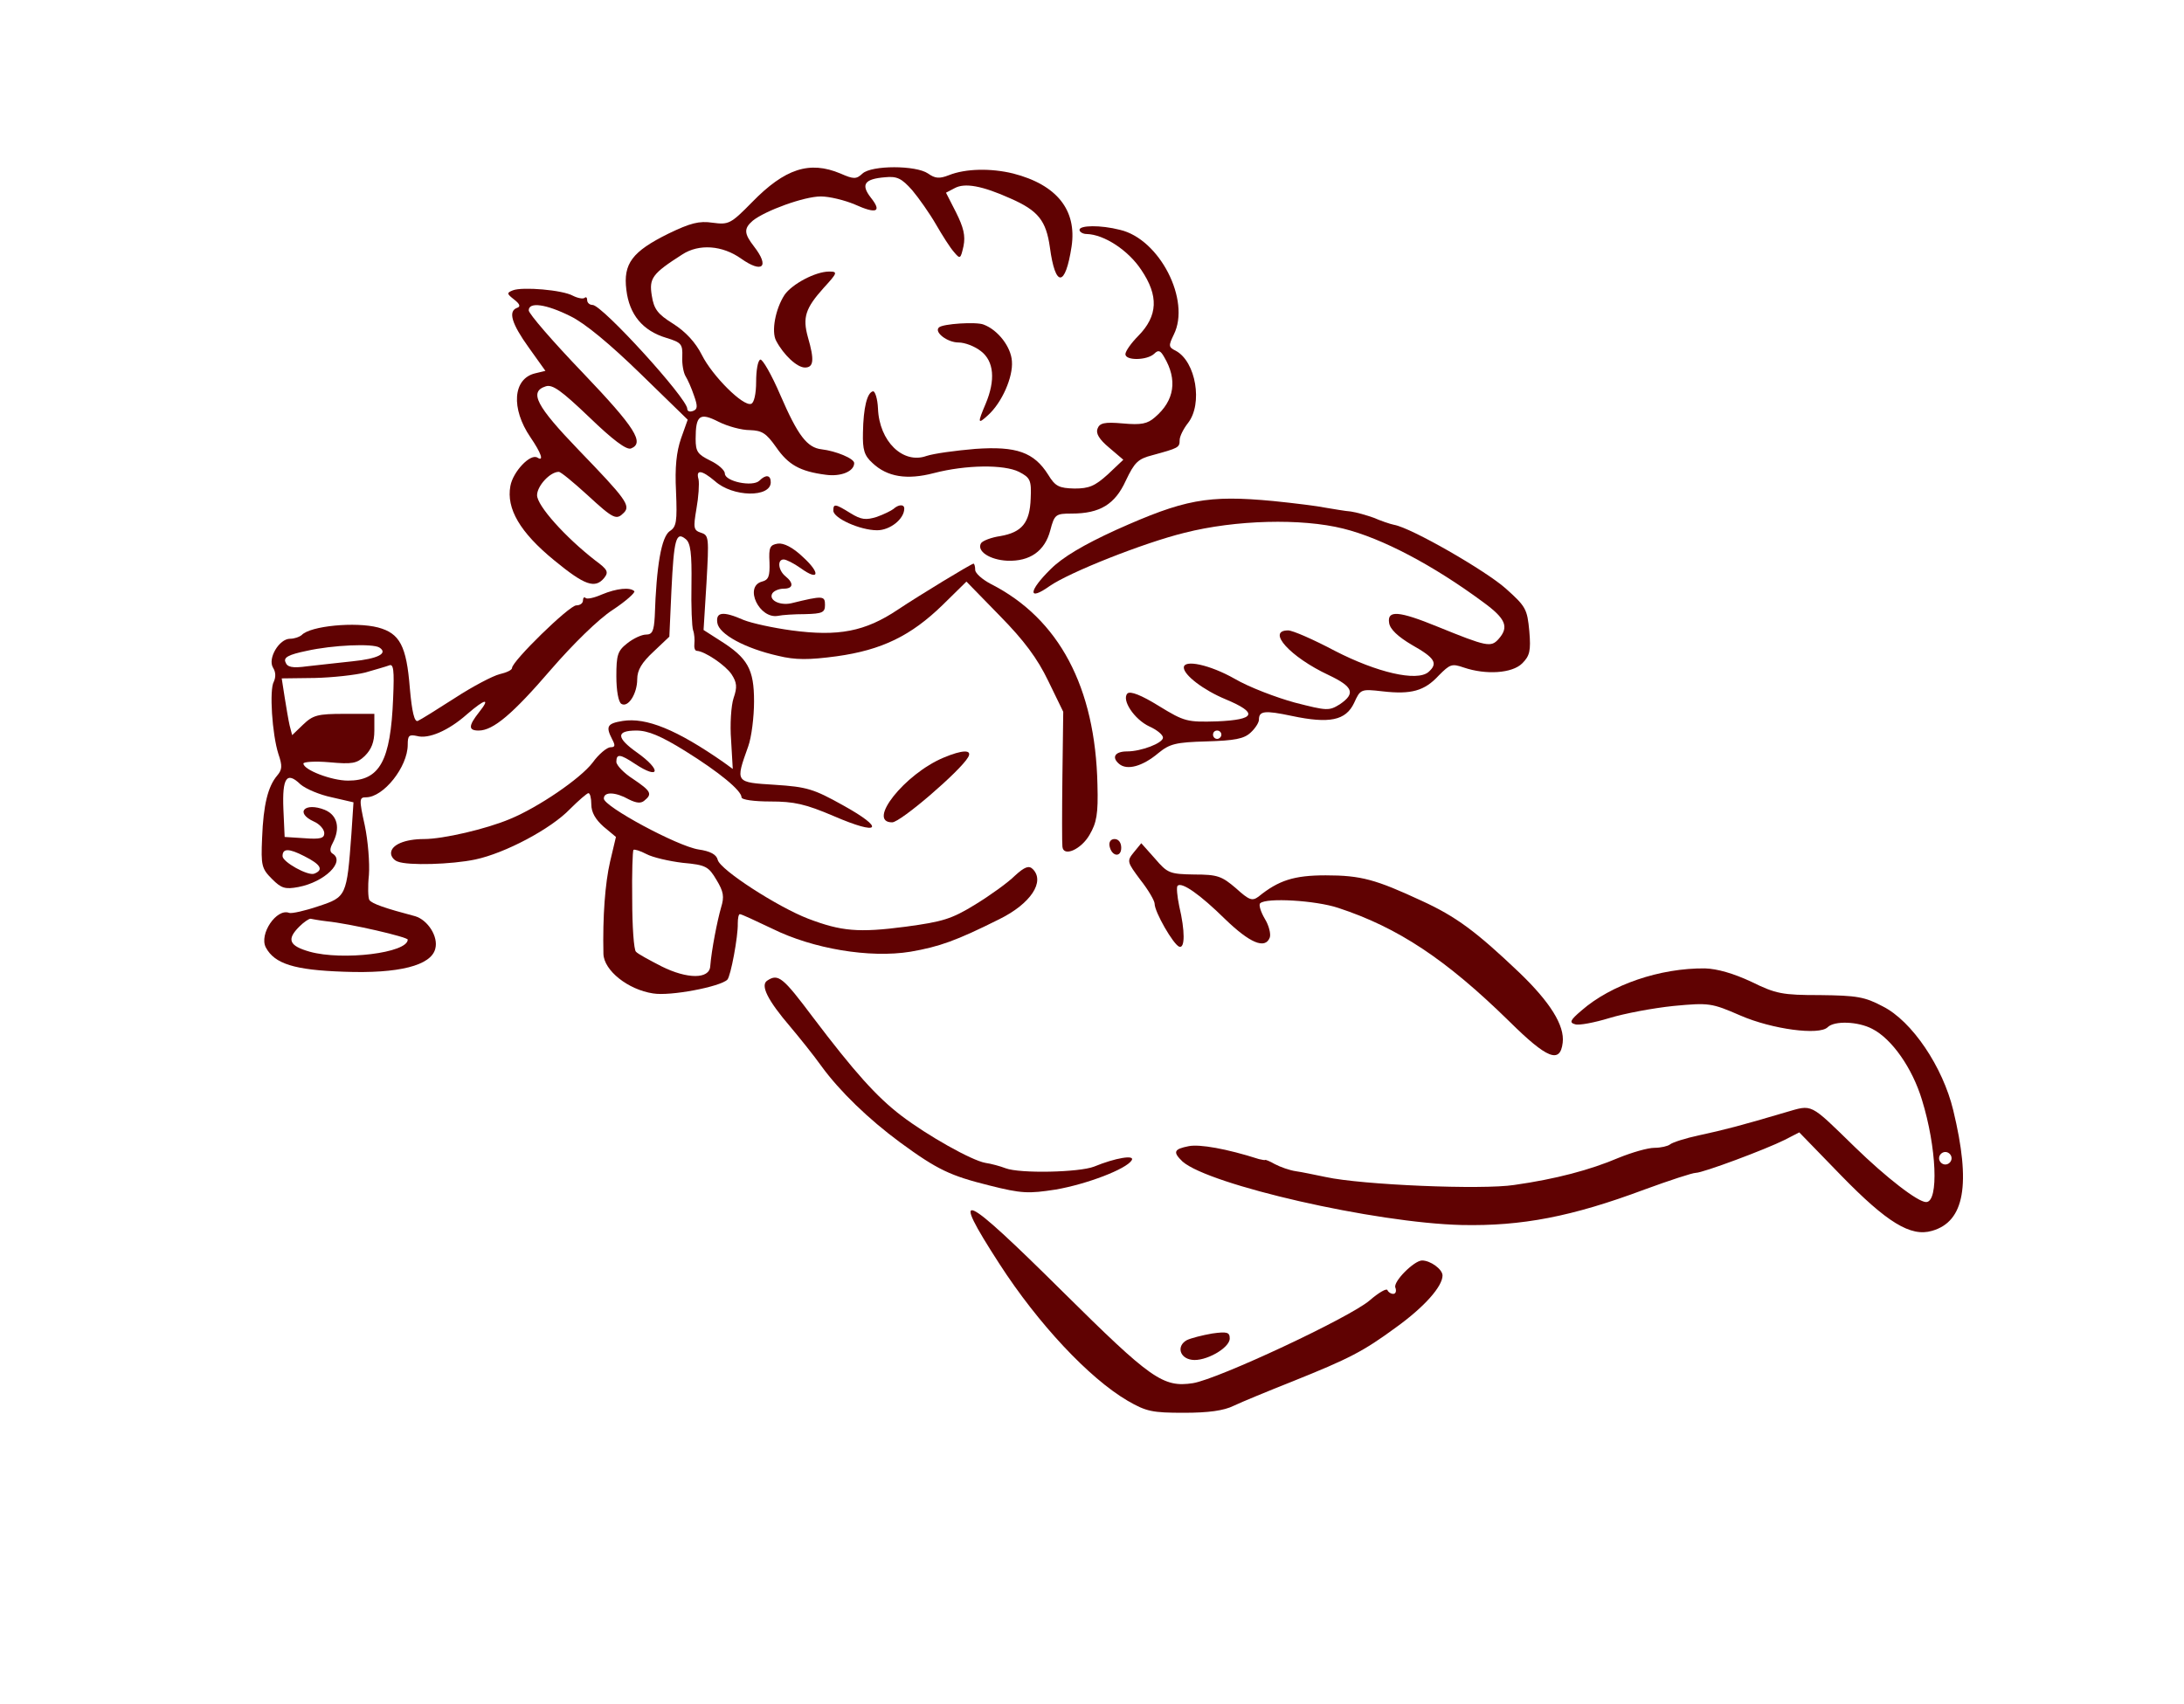 <?xml version="1.0" encoding="UTF-8"?> <svg xmlns="http://www.w3.org/2000/svg" width="369" height="288" viewBox="0 0 369 288" fill="none"><path d="M171.181 29.321C178.583 31.225 181.967 35.526 181.05 41.661C179.993 48.572 178.301 48.642 177.385 41.802C176.75 37.289 175.411 35.597 170.758 33.552C165.893 31.366 163.003 30.872 161.311 31.789L159.831 32.565L161.522 35.879C162.791 38.417 163.144 39.828 162.791 41.591C162.298 43.777 162.227 43.847 161.17 42.578C160.535 41.873 159.196 39.757 158.139 37.924C157.081 36.09 155.248 33.481 154.12 32.141C152.358 30.167 151.582 29.744 149.538 29.955C146.083 30.238 145.378 31.154 147.141 33.411C149.044 35.808 148.128 36.231 144.391 34.539C142.699 33.834 140.162 33.199 138.681 33.199C135.861 33.199 129.305 35.597 127.19 37.289C125.639 38.629 125.709 39.475 127.401 41.661C130.08 45.116 128.811 46.245 125.216 43.706C122.044 41.45 118.096 41.167 115.276 43.001C110.2 46.245 109.636 47.02 110.129 49.982C110.482 52.239 111.116 53.085 113.725 54.707C115.84 56.046 117.532 57.88 118.589 59.995C120.352 63.521 125.568 68.739 126.908 68.246C127.401 68.105 127.754 66.553 127.754 64.508C127.754 62.604 128.036 60.912 128.459 60.771C128.811 60.63 130.362 63.309 131.843 66.765C134.804 73.605 136.355 75.65 138.822 75.932C141.219 76.214 144.321 77.483 144.321 78.259C144.321 79.669 142.065 80.586 139.527 80.233C135.156 79.669 133.182 78.541 131.138 75.579C129.446 73.182 128.741 72.759 126.696 72.688C125.286 72.688 122.96 72.053 121.409 71.278C118.237 69.656 117.532 70.15 117.532 74.169C117.532 76.355 117.884 76.778 119.999 77.836C121.339 78.47 122.467 79.458 122.467 80.022C122.467 81.362 127.19 82.349 128.318 81.221C129.375 80.163 130.221 80.233 130.221 81.503C130.221 84.112 123.806 84.041 120.775 81.291C118.519 79.387 117.532 79.317 118.025 81.009C118.166 81.785 118.025 83.971 117.673 85.945C117.109 89.259 117.179 89.612 118.448 90.035C119.788 90.458 119.788 90.881 119.365 98.497L118.871 106.465L121.621 108.228C126.344 111.19 127.401 113.094 127.401 118.523C127.401 121.133 126.978 124.588 126.414 126.139C124.229 132.274 124.158 132.204 130.926 132.627C136.355 132.979 137.483 133.332 142.417 136.082C149.679 140.101 148.692 141.3 140.867 137.915C136.073 135.87 134.169 135.447 130.151 135.447C127.472 135.447 125.286 135.165 125.286 134.742C125.286 133.614 121.55 130.511 115.769 126.915C111.68 124.376 109.495 123.46 107.521 123.46C104.067 123.46 104.067 124.658 107.662 127.197C111.821 130.159 111.469 131.851 107.309 129.101C104.772 127.409 104.137 127.338 104.137 128.748C104.137 129.312 105.406 130.652 106.957 131.639C109.988 133.684 110.27 134.178 108.86 135.306C108.296 135.8 107.521 135.729 106.252 135.095C103.996 133.825 102.022 133.755 102.022 134.954C102.022 136.294 114.43 142.993 118.025 143.557C119.999 143.839 121.057 144.403 121.268 145.32C121.691 147.012 131.42 153.288 136.566 155.262C142.135 157.378 145.026 157.66 153.063 156.602C159.267 155.756 160.747 155.333 164.765 152.865C167.303 151.313 170.335 149.127 171.463 147.999C173.155 146.448 173.86 146.236 174.494 146.871C176.609 148.986 174.142 152.724 168.854 155.333C161.522 159 158.703 159.987 153.838 160.833C146.929 161.961 137.342 160.339 130.503 156.955C127.683 155.615 125.286 154.487 125.004 154.487C124.793 154.487 124.652 155.192 124.652 156.038C124.722 158.224 123.454 164.994 122.89 165.558C121.691 166.756 113.231 168.378 110.341 167.885C106.111 167.25 102.022 164.006 101.952 161.186C101.811 154.91 102.234 149.268 103.08 145.602L104.067 141.441L101.952 139.678C100.612 138.48 99.907 137.281 99.907 135.941C99.907 134.883 99.696 134.037 99.414 134.037C99.202 134.037 97.792 135.236 96.312 136.717C93.069 140.101 85.314 144.191 80.309 145.249C76.29 146.095 68.959 146.307 67.196 145.602C66.562 145.39 66.068 144.755 66.068 144.191C66.068 142.781 68.394 141.794 71.637 141.794C74.88 141.794 82.142 140.101 86.16 138.409C90.954 136.435 98.074 131.569 100.119 128.889C101.176 127.409 102.586 126.28 103.15 126.28C103.926 126.28 103.996 125.998 103.432 124.94C102.304 122.754 102.586 122.261 105.195 121.838C109.213 121.203 114.359 123.319 122.255 128.819L123.806 129.947L123.524 125.081C123.313 122.472 123.524 119.229 123.947 117.959C124.581 116.126 124.511 115.35 123.595 113.94C122.537 112.389 119.083 110.062 117.743 109.991C117.391 109.991 117.25 109.427 117.32 108.792C117.391 108.158 117.32 107.1 117.109 106.536C116.897 105.972 116.756 102.446 116.827 98.709C116.897 93.561 116.686 91.727 115.84 91.093C114.218 89.753 113.866 91.093 113.443 99.766L113.09 107.594L110.411 110.132C108.437 111.966 107.662 113.235 107.662 114.786C107.662 117.254 106.111 119.652 104.983 118.947C104.49 118.665 104.137 116.69 104.137 114.293C104.137 110.696 104.349 109.991 105.97 108.722C107.027 107.876 108.437 107.241 109.142 107.241C110.2 107.241 110.482 106.677 110.623 104.209C110.905 95.535 111.751 90.74 113.161 89.753C114.289 89.048 114.43 88.131 114.218 83.054C114.007 78.964 114.289 76.355 115.064 74.098L116.192 70.925L108.226 63.169C103.08 58.162 98.85 54.636 96.382 53.437C92.293 51.392 89.332 50.969 89.332 52.45C89.332 53.014 93.421 57.739 98.497 63.027C107.38 72.335 108.931 74.874 106.604 75.791C105.829 76.073 103.503 74.31 99.555 70.502C94.831 65.989 93.351 64.931 92.223 65.284C89.332 66.201 90.601 68.598 97.792 76.073C105.688 84.253 106.604 85.451 105.406 86.65C104.137 87.92 103.714 87.778 99.202 83.618C96.876 81.503 94.761 79.74 94.408 79.74C92.928 79.74 90.742 82.137 90.742 83.689C90.742 85.451 95.466 90.74 100.542 94.689C102.657 96.24 102.868 96.664 102.093 97.651C100.542 99.555 98.779 98.92 93.633 94.689C87.852 89.965 85.525 85.945 86.231 82.137C86.653 79.74 89.614 76.567 90.813 77.342C91.941 78.047 91.447 76.567 89.614 73.887C86.301 69.021 86.653 64.015 90.39 63.098L92.152 62.675L89.332 58.726C86.442 54.707 85.808 52.591 87.359 52.027C87.993 51.815 87.852 51.392 86.865 50.617C85.596 49.629 85.596 49.488 86.653 49.065C88.275 48.431 95.043 48.995 96.805 49.982C97.651 50.405 98.497 50.546 98.779 50.335C98.991 50.123 99.202 50.264 99.202 50.687C99.202 51.181 99.625 51.533 100.119 51.533C101.74 51.533 116.122 67.329 116.122 69.092C116.122 69.515 116.545 69.656 117.109 69.444C117.884 69.162 117.884 68.598 117.25 66.835C116.827 65.566 116.192 64.156 115.84 63.592C115.487 63.027 115.205 61.547 115.276 60.277C115.346 58.162 115.135 57.88 112.597 57.104C108.578 55.905 106.322 53.155 105.829 48.995C105.265 44.552 106.816 42.507 112.949 39.475C116.615 37.712 118.096 37.289 120.422 37.642C123.101 37.994 123.454 37.853 127.049 34.186C132.618 28.475 136.778 27.135 141.994 29.321C144.25 30.308 144.673 30.308 145.731 29.321C147.282 27.91 154.755 27.91 156.799 29.321C157.998 30.167 158.703 30.238 160.324 29.603C163.144 28.475 167.444 28.404 171.181 29.321ZM106.816 152.089C106.816 156.602 107.098 160.551 107.45 160.833C107.732 161.186 109.706 162.243 111.751 163.301C116.122 165.487 119.858 165.487 119.999 163.301C120.211 160.551 121.198 155.544 121.832 153.358C122.396 151.525 122.255 150.679 121.057 148.704C119.717 146.448 119.294 146.166 115.346 145.813C113.02 145.531 110.27 144.896 109.213 144.332C108.155 143.768 107.168 143.486 107.027 143.627C106.886 143.768 106.745 147.576 106.816 152.089Z" fill="#600202"></path><path d="M189.228 38.841C195.925 40.392 201.212 50.758 198.322 56.54C197.405 58.444 197.405 58.656 198.674 59.29C202.058 61.124 203.257 68.246 200.719 71.49C199.943 72.477 199.309 73.746 199.309 74.381C199.309 75.65 199.097 75.72 194.727 76.919C192.259 77.554 191.695 78.118 190.215 81.221C188.382 85.24 185.844 86.791 181.05 86.791C178.371 86.791 178.16 86.933 177.455 89.612C176.538 93.138 174 94.901 170.193 94.76C167.232 94.619 164.976 93.138 165.752 91.798C166.034 91.375 167.514 90.811 168.995 90.599C172.661 89.965 174 88.343 174.141 84.253C174.282 81.15 174.071 80.727 172.167 79.74C169.629 78.471 163.214 78.541 157.786 79.951C153.203 81.15 149.89 80.586 147.422 78.259C146.012 76.99 145.73 76.002 145.801 73.111C145.871 68.88 146.506 66.342 147.493 66.13C147.845 66.06 148.268 67.4 148.339 69.021C148.55 74.592 152.569 78.471 156.517 77.06C157.786 76.637 161.451 76.144 164.765 75.862C171.744 75.368 174.705 76.426 177.102 80.233C178.301 82.208 178.935 82.49 181.543 82.561C184.011 82.561 184.998 82.137 187.183 80.163L189.792 77.695L187.395 75.65C185.703 74.24 185.139 73.252 185.421 72.477C185.773 71.49 186.549 71.278 189.721 71.56C192.823 71.842 193.881 71.63 195.15 70.502C198.463 67.682 198.956 64.156 196.701 60.348C196.066 59.22 195.714 59.079 195.009 59.784C193.81 60.912 190.144 60.983 190.144 59.854C190.144 59.361 191.131 57.95 192.33 56.752C195.643 53.367 195.784 49.982 192.823 45.61C190.638 42.296 186.549 39.616 183.588 39.546C182.953 39.546 182.389 39.193 182.389 38.841C182.389 38.065 185.914 37.994 189.228 38.841Z" fill="#600202"></path><path d="M139.174 48.642C136.072 52.097 135.579 53.648 136.495 56.963C137.623 60.841 137.482 62.11 136.002 62.11C134.662 62.11 132.406 59.995 131.137 57.597C130.291 56.046 130.996 52.238 132.547 49.841C133.816 48.007 137.764 45.892 140.09 45.892C141.571 45.892 141.5 46.103 139.174 48.642Z" fill="#600202"></path><path d="M166.176 54.847C168.644 55.764 170.829 58.655 170.97 61.053C171.182 63.732 169.278 68.034 166.952 70.149C165.189 71.771 165.119 71.559 166.529 68.245C168.221 64.226 167.939 61.053 165.753 59.36C164.696 58.514 163.004 57.879 161.946 57.879C160.043 57.879 157.787 56.116 158.633 55.341C159.268 54.706 164.978 54.353 166.176 54.847Z" fill="#600202"></path><path d="M215.173 84.676C218.627 85.028 222.645 85.522 223.985 85.804C225.324 86.015 227.228 86.368 228.215 86.439C229.202 86.579 230.894 87.073 232.092 87.496C233.22 87.99 234.842 88.554 235.547 88.695C238.437 89.189 251.056 96.452 254.44 99.484C257.824 102.516 258.035 102.939 258.388 106.677C258.67 109.991 258.458 110.837 257.189 112.106C255.497 113.799 251.056 114.081 247.32 112.811C245.275 112.106 244.993 112.247 243.09 114.151C240.693 116.76 238.437 117.395 233.573 116.831C229.907 116.408 229.836 116.478 228.779 118.805C227.369 121.767 224.619 122.331 218.274 120.991C213.622 120.004 212.705 120.145 212.705 121.626C212.705 122.12 212.071 123.107 211.295 123.812C210.167 124.87 208.546 125.152 203.893 125.293C198.606 125.434 197.619 125.716 195.715 127.267C193.036 129.524 190.428 130.229 189.088 129.101C187.749 127.972 188.383 126.985 190.428 126.985C192.825 126.985 196.491 125.575 196.491 124.658C196.491 124.165 195.433 123.318 194.164 122.754C191.626 121.555 189.441 118.241 190.498 117.183C190.992 116.76 192.825 117.465 195.786 119.299C200.156 121.979 200.579 122.049 205.655 121.908C212.141 121.626 212.635 120.498 207.065 118.171C203.329 116.619 200.015 114.081 200.015 112.811C200.015 111.401 204.386 112.318 208.616 114.715C211.013 116.126 215.666 117.889 218.768 118.735C224.267 120.145 224.549 120.145 226.382 119.017C229.061 117.183 228.638 116.055 224.478 114.081C217.992 111.049 213.904 106.536 217.64 106.536C218.415 106.536 221.94 108.087 225.536 109.991C232.656 113.658 239.353 115.209 241.327 113.587C243.019 112.106 242.455 111.19 238.578 109.004C236.181 107.593 234.842 106.324 234.701 105.266C234.348 103.08 236.322 103.221 242.878 105.901C251.197 109.286 251.902 109.427 253.171 108.016C255.004 105.971 254.44 104.561 250.563 101.74C242.173 95.535 233.502 90.951 226.946 89.33C219.896 87.567 208.757 87.849 200.156 90.035C193.248 91.727 180.629 96.734 177.315 99.061C173.649 101.67 173.72 99.907 177.527 96.17C179.501 94.195 183.025 92.08 188.595 89.541C200.086 84.394 204.034 83.618 215.173 84.676ZM204.95 124.165C204.95 124.517 205.232 124.87 205.655 124.87C206.008 124.87 206.36 124.517 206.36 124.165C206.36 123.741 206.008 123.459 205.655 123.459C205.232 123.459 204.95 123.741 204.95 124.165Z" fill="#600202"></path><path d="M152.781 85.945C152.781 87.707 150.384 89.611 148.199 89.611C145.308 89.611 140.797 87.566 140.797 86.297C140.797 85.098 141.079 85.098 143.687 86.72C145.52 87.848 146.295 87.919 148.128 87.355C149.327 86.932 150.596 86.297 150.948 86.015C151.794 85.239 152.781 85.169 152.781 85.945Z" fill="#600202"></path><path d="M135.65 94.125C138.682 96.875 138.4 98.286 135.298 96.029C134.099 95.183 132.83 94.548 132.407 94.548C131.279 94.548 131.491 96.382 132.689 97.369C134.17 98.568 134.029 99.484 132.407 99.484C131.632 99.484 130.786 99.837 130.504 100.26C129.799 101.388 131.702 102.376 133.676 101.952C139.105 100.613 139.387 100.683 139.387 102.234C139.387 103.504 138.964 103.715 136.003 103.786C134.17 103.786 132.125 103.927 131.491 104.068C128.319 104.703 125.64 99.132 128.742 98.286C129.869 98.004 130.081 97.369 130.01 95.042C129.869 92.503 130.081 92.08 131.42 91.869C132.407 91.728 133.958 92.503 135.65 94.125Z" fill="#600202"></path><path d="M164.766 96.311C164.766 96.875 165.964 97.933 167.445 98.708C178.936 104.561 185.069 116.126 185.422 132.626C185.563 137.562 185.281 139.043 184.082 141.088C182.672 143.556 179.641 144.896 179.5 143.063C179.429 142.569 179.429 137.21 179.5 131.216L179.641 120.286L177.103 115.068C175.27 111.26 173.014 108.228 168.925 104.067L163.285 98.285L159.267 102.234C153.909 107.452 148.974 109.85 141.361 110.907C136.637 111.542 134.381 111.542 131.491 110.837C125.851 109.568 121.48 107.17 121.198 105.266C120.916 103.433 122.115 103.221 125.639 104.773C127.049 105.337 130.645 106.112 133.747 106.535C141.643 107.593 146.154 106.747 151.724 103.01C155.319 100.612 164.131 95.253 164.484 95.253C164.625 95.253 164.766 95.746 164.766 96.311Z" fill="#600202"></path><path d="M107.169 99.907C107.38 100.118 105.759 101.599 103.503 103.08C101.106 104.631 96.806 108.862 93.14 113.093C86.654 120.638 83.341 123.459 80.873 123.459C79.111 123.459 79.111 122.683 80.944 120.356C82.918 117.888 82.001 118.029 78.899 120.709C75.797 123.459 72.413 124.94 70.439 124.376C69.1 124.094 68.888 124.305 68.888 125.857C68.888 129.594 64.8 134.742 61.839 134.742C60.711 134.742 60.64 135.024 61.627 139.466C62.191 142.146 62.473 145.883 62.332 147.858C62.121 149.832 62.191 151.736 62.403 152.089C62.826 152.723 65.082 153.499 70.157 154.839C72.272 155.473 74.105 158.294 73.541 160.339C72.836 163.16 67.408 164.57 58.102 164.217C49.713 163.935 46.4 162.877 44.919 160.127C43.721 157.871 46.752 153.428 48.867 154.275C49.29 154.416 51.546 153.922 53.802 153.146C58.525 151.595 58.596 151.454 59.371 140.947L59.724 135.588L56.058 134.742C54.013 134.318 51.687 133.331 50.77 132.556C48.444 130.299 47.669 131.427 47.88 136.716L48.092 141.441L51.405 141.652C54.154 141.864 54.789 141.652 54.789 140.806C54.789 140.171 54.013 139.255 53.026 138.832C49.783 137.351 51.475 135.517 54.859 136.857C57.045 137.774 57.538 139.96 56.199 142.498C55.705 143.415 55.705 143.979 56.199 144.261C58.384 145.601 54.859 149.056 50.418 149.903C48.162 150.326 47.528 150.114 45.977 148.563C44.214 146.8 44.073 146.306 44.285 141.582C44.496 136.011 45.272 132.908 46.823 131.075C47.669 130.088 47.739 129.453 47.034 127.408C45.977 124.094 45.483 116.548 46.259 115.209C46.611 114.433 46.611 113.587 46.118 112.811C45.201 111.26 47.175 107.946 49.008 107.946C49.713 107.946 50.559 107.663 50.982 107.311C52.462 105.76 60.076 105.054 63.883 106.042C67.549 107.029 68.677 109.144 69.241 116.266C69.594 120.286 70.016 122.049 70.581 121.837C71.074 121.626 73.894 119.863 76.855 117.959C79.886 115.984 83.27 114.221 84.398 113.939C85.597 113.657 86.513 113.234 86.513 112.882C86.513 111.753 96.171 102.304 97.37 102.304C98.004 102.304 98.498 101.952 98.498 101.458C98.498 101.035 98.709 100.823 98.921 101.035C99.132 101.317 100.401 101.035 101.67 100.471C104.208 99.413 106.464 99.201 107.169 99.907ZM51.828 109.99C48.726 110.625 47.88 111.119 48.233 111.894C48.514 112.741 49.361 112.952 51.898 112.6C53.661 112.388 57.115 112.035 59.583 111.753C63.813 111.33 65.646 110.414 64.095 109.426C62.967 108.721 56.199 109.003 51.828 109.99ZM61.698 113.657C60.006 114.08 56.199 114.504 53.167 114.574L47.598 114.645L48.092 117.818C48.374 119.581 48.726 121.696 48.938 122.613L49.361 124.235L51.194 122.472C52.885 120.85 53.661 120.638 58.173 120.638H63.249V123.459C63.249 125.433 62.755 126.632 61.627 127.761C60.288 129.03 59.512 129.171 55.635 128.818C53.238 128.607 51.264 128.748 51.264 129.03C51.264 130.088 55.987 131.921 58.807 131.921C64.165 131.921 65.998 128.607 66.421 118.029C66.633 113.164 66.492 112.106 65.716 112.459C65.152 112.67 63.39 113.164 61.698 113.657ZM47.739 144.684C47.739 145.672 52.039 148.069 53.097 147.646C54.718 147.011 54.225 146.095 51.405 144.684C48.797 143.345 47.739 143.345 47.739 144.684ZM50.559 156.602C48.374 158.788 48.867 159.845 52.321 160.832C57.891 162.384 68.888 161.044 68.888 158.788C68.888 158.364 59.301 156.108 55.141 155.685C53.943 155.544 52.815 155.332 52.462 155.262C52.181 155.262 51.334 155.826 50.559 156.602Z" fill="#600202"></path><path d="M163.568 127.972C162.229 130.299 152.147 138.973 150.737 138.973C146.367 138.973 152.852 130.793 159.409 128.043C162.581 126.703 164.344 126.632 163.568 127.972Z" fill="#600202"></path><path d="M189.439 143.274C189.439 144.967 187.818 144.755 187.466 142.992C187.325 142.287 187.677 141.793 188.311 141.793C189.016 141.793 189.439 142.428 189.439 143.274Z" fill="#600202"></path><path d="M195.151 145.108C197.266 147.576 197.618 147.717 201.778 147.787C205.726 147.787 206.431 148.069 208.827 150.114C211.083 152.159 211.577 152.3 212.634 151.525C216.018 148.775 218.627 147.928 223.985 147.928C229.977 147.928 232.444 148.634 240.199 152.23C246.05 154.909 249.434 157.448 256.696 164.359C261.913 169.365 264.38 173.314 264.027 176.205C263.604 179.802 261.419 178.955 255.004 172.609C244.288 162.102 236.181 156.743 226.1 153.429C222.293 152.159 213.903 151.666 212.916 152.653C212.634 152.864 212.987 154.063 213.692 155.262C214.397 156.39 214.749 157.871 214.538 158.435C213.762 160.48 211.154 159.352 206.995 155.333C202.765 151.172 199.663 148.986 198.958 149.691C198.746 149.903 198.887 151.454 199.24 153.147C200.227 157.307 200.227 160.339 199.24 159.987C198.253 159.634 195.08 154.134 195.08 152.723C195.08 152.23 194.023 150.396 192.683 148.704C190.427 145.672 190.357 145.531 191.555 144.05L192.824 142.499L195.151 145.108Z" fill="#600202"></path><path d="M295.892 165.91C300.052 167.954 301.109 168.166 307.524 168.166C313.658 168.237 315.068 168.448 318.099 170.07C323.034 172.538 328.251 180.295 330.013 187.628C333.045 200.18 331.917 206.456 326.418 208.008C322.822 209.065 318.804 206.597 311.049 198.629L303.999 191.366L301.532 192.635C298.289 194.257 287.714 198.206 286.516 198.206C285.952 198.206 282.075 199.475 277.845 201.026C265.578 205.61 257.118 207.232 246.966 207.02C232.303 206.668 204.315 200.251 199.803 196.302C198.111 194.68 198.323 194.186 200.861 193.693C202.694 193.34 207.206 194.116 212.704 195.879C213.268 196.02 213.762 196.09 213.762 196.02C213.762 195.949 214.537 196.231 215.383 196.725C216.3 197.219 217.921 197.783 218.908 197.924C219.966 198.065 222.222 198.558 223.984 198.911C230.117 200.251 250.421 201.097 255.849 200.251C262.829 199.264 268.68 197.712 273.474 195.667C275.73 194.751 278.409 193.975 279.537 193.975C280.594 193.975 281.793 193.693 282.145 193.411C282.568 193.058 284.753 192.353 287.08 191.859C291.31 190.943 294.059 190.238 301.673 187.981C306.326 186.641 305.621 186.289 313.376 193.834C318.663 198.981 324.021 203.142 325.431 203.142C327.616 203.142 327.193 193.834 324.726 185.866C323.104 180.506 319.65 175.57 316.337 173.878C313.94 172.609 309.921 172.467 308.793 173.596C307.383 175.006 299.417 173.948 294.059 171.621C289.195 169.506 288.772 169.435 282.78 169.999C279.325 170.352 274.461 171.269 271.923 172.044C269.385 172.82 266.776 173.314 266.142 173.102C265.085 172.82 265.296 172.397 267.199 170.775C272.205 166.403 280.453 163.582 288.067 163.653C290.182 163.724 292.861 164.499 295.892 165.91ZM327.616 195.738C327.616 196.302 328.11 196.796 328.674 196.796C329.238 196.796 329.731 196.302 329.731 195.738C329.731 195.174 329.238 194.68 328.674 194.68C328.11 194.68 327.616 195.174 327.616 195.738Z" fill="#600202"></path><path d="M137.342 171.904C144.391 181.212 148.128 185.373 152.287 188.546C156.729 191.93 164.131 196.091 166.457 196.514C167.444 196.655 168.995 197.078 169.912 197.431C172.309 198.347 182.319 198.136 184.857 197.149C188.453 195.668 191.837 195.104 191.202 196.091C190.286 197.572 183.659 200.11 178.372 201.027C173.789 201.732 172.661 201.732 167.092 200.322C160.606 198.7 158.421 197.713 152.076 193.059C146.718 189.11 141.854 184.385 138.822 180.225C137.412 178.25 135.015 175.289 133.535 173.526C129.728 169.083 128.388 166.474 129.657 165.699C131.49 164.5 132.266 165.134 137.342 171.904Z" fill="#600202"></path><path d="M179.569 218.303C194.444 233.041 196.489 234.522 201.565 233.746C205.865 233.041 228.002 222.675 231.385 219.784C232.936 218.444 234.276 217.669 234.417 218.021C234.558 218.374 234.981 218.656 235.404 218.656C235.827 218.656 235.968 218.162 235.756 217.598C235.333 216.611 238.929 213.015 240.268 213.015C241.678 213.015 243.723 214.495 243.723 215.553C243.723 217.387 240.691 220.842 235.897 224.297C230.328 228.387 228.002 229.586 218.343 233.464C214.254 235.086 209.813 236.92 208.474 237.554C206.782 238.4 204.173 238.753 200.014 238.753C194.656 238.753 193.669 238.541 190.497 236.708C184.011 232.9 175.41 223.733 168.854 213.579C160.323 200.392 162.438 201.309 179.569 218.303Z" fill="#600202"></path><path d="M207.77 226.201C207.77 227.823 203.61 230.15 201.354 229.797C199.31 229.515 198.746 227.47 200.508 226.483C201.213 226.13 203.187 225.637 204.809 225.355C207.347 225.002 207.77 225.143 207.77 226.201Z" fill="#600202"></path></svg> 